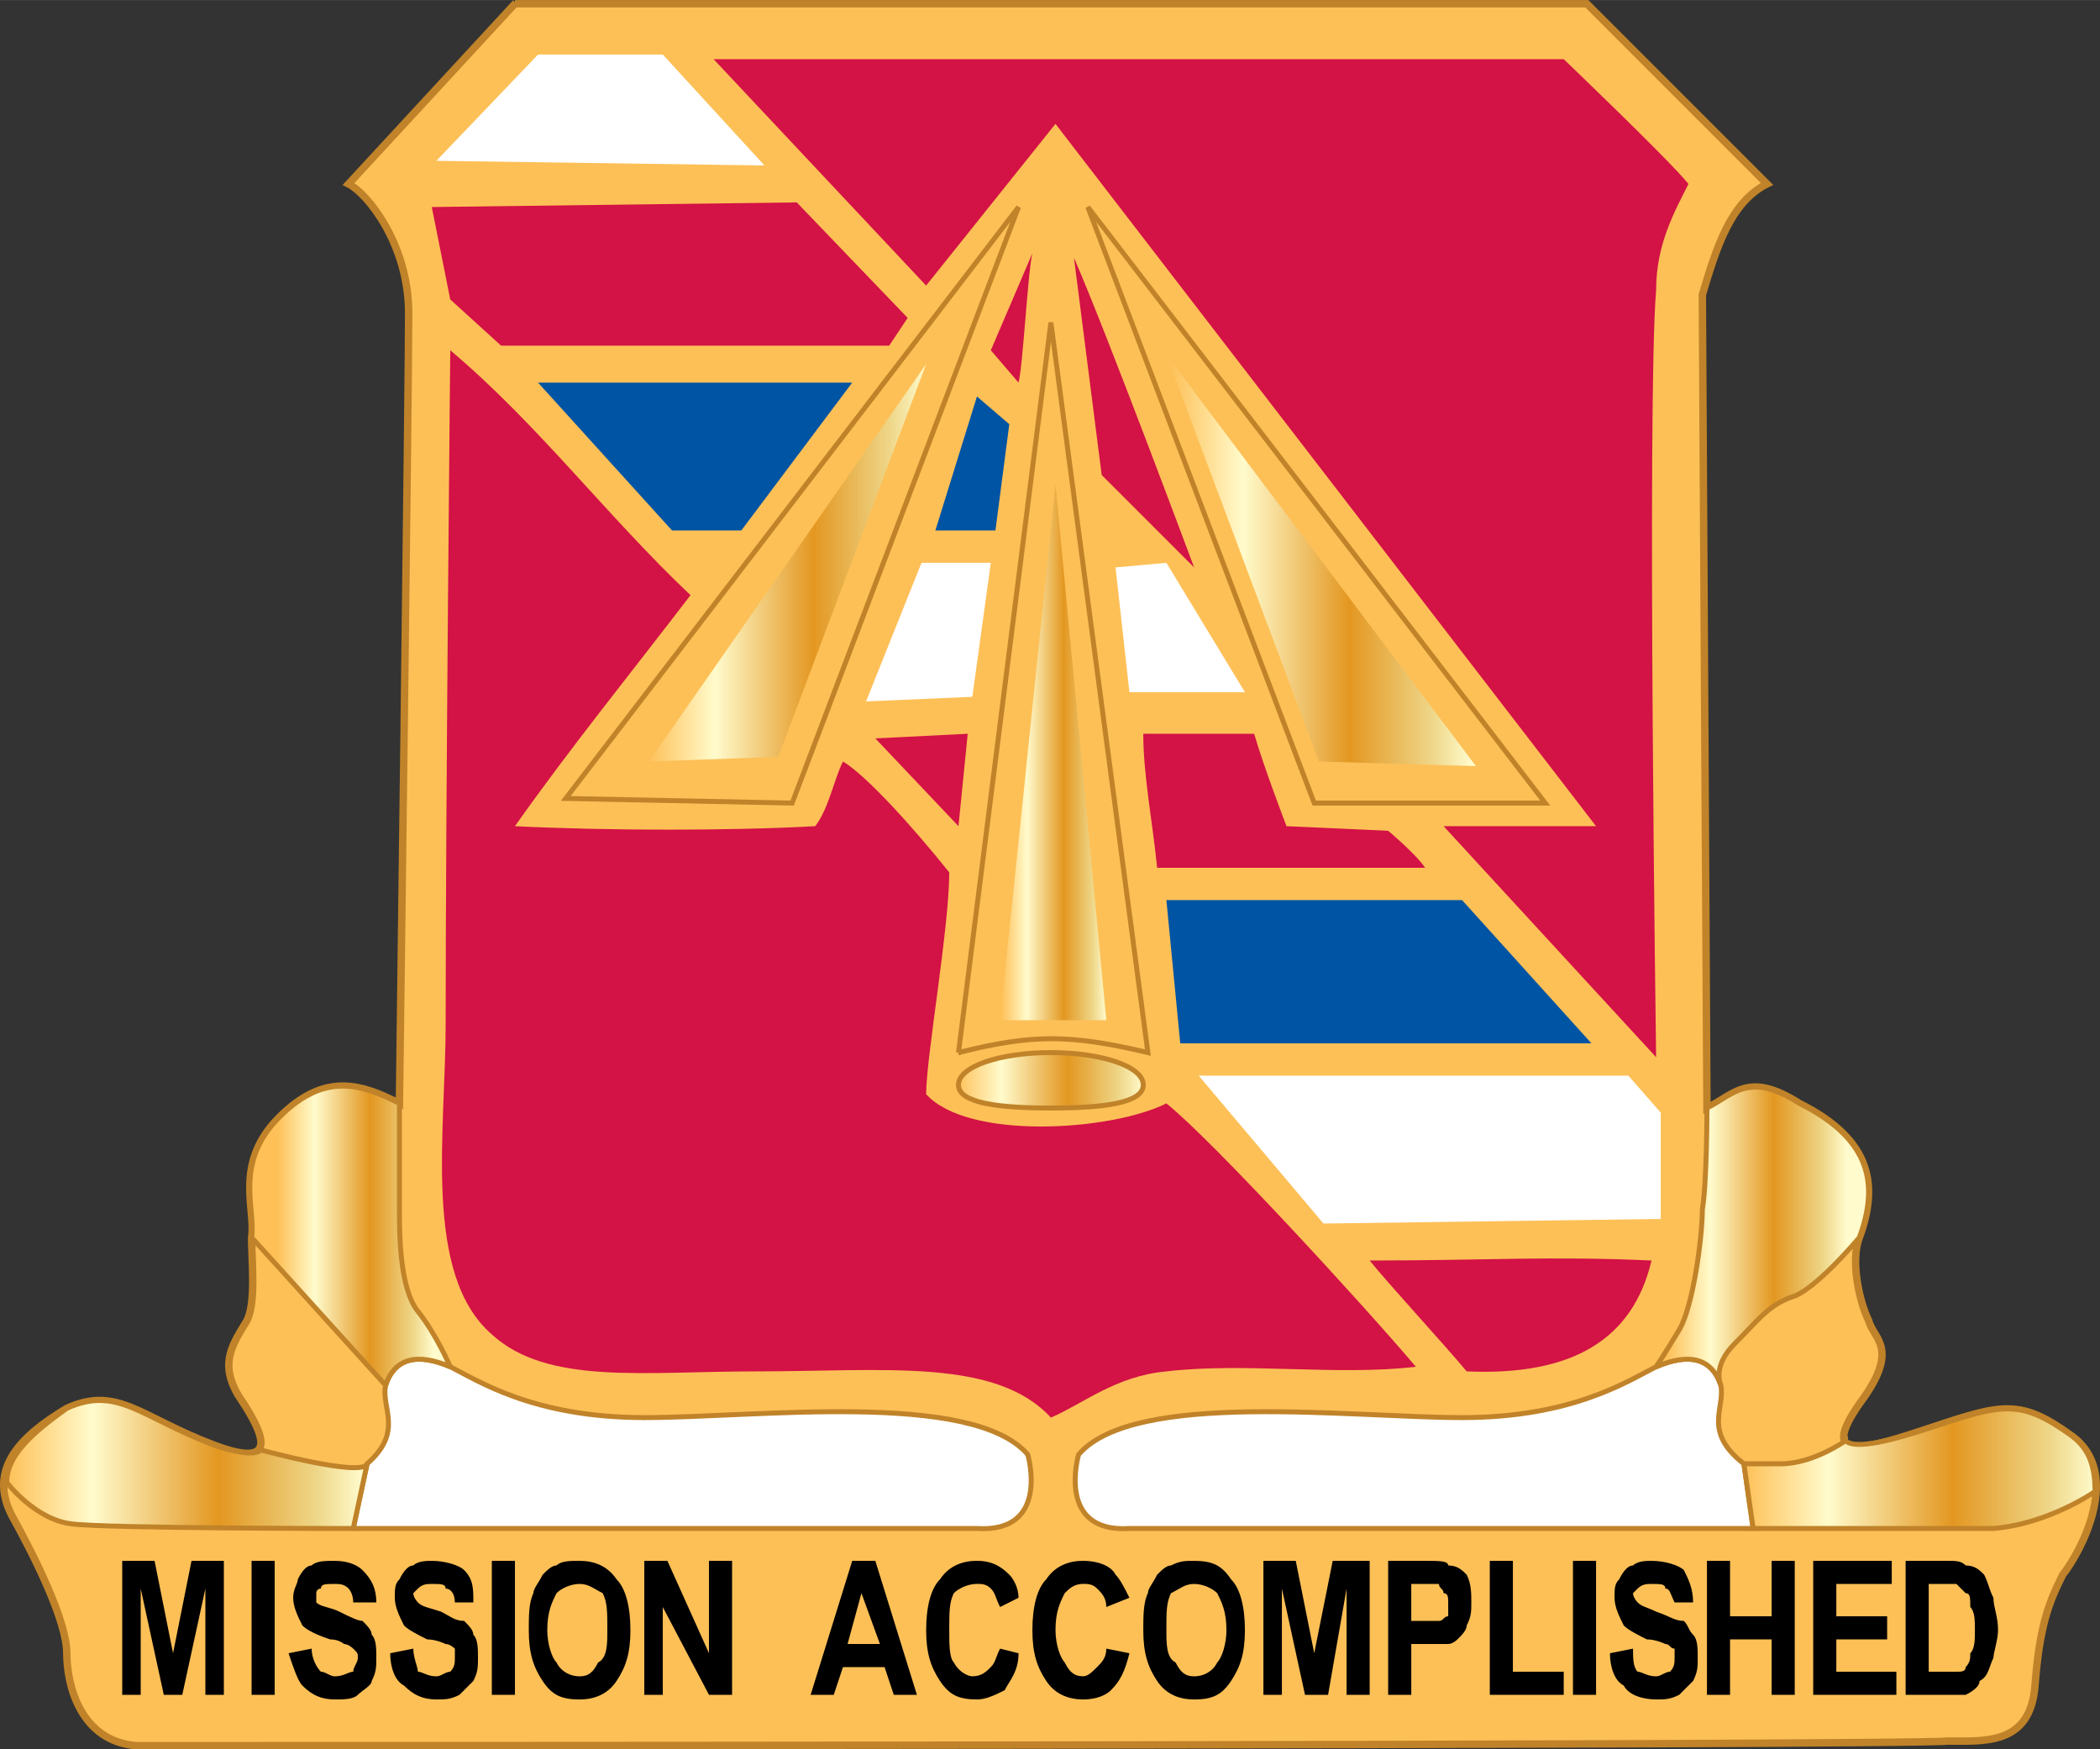 <?xml version="1.0" encoding="UTF-8"?>
<!DOCTYPE svg PUBLIC "-//W3C//DTD SVG 1.1//EN" "http://www.w3.org/Graphics/SVG/1.1/DTD/svg11.dtd">
<!-- Creator: CorelDRAW 2017 -->
<svg xmlns="http://www.w3.org/2000/svg" xml:space="preserve" width="4in" height="3.332in" version="1.1" style="shape-rendering:geometricPrecision; text-rendering:geometricPrecision; image-rendering:optimizeQuality; fill-rule:evenodd; clip-rule:evenodd"
viewBox="0 0 2336.84 1946.5"
 xmlns:xlink="http://www.w3.org/1999/xlink">
 <rect x="0" y="0" width="2336.84" height="1946.5" fill="#333333" stroke="none"/>
 <defs>
  <style type="text/css">
   <![CDATA[
    .str1 {stroke:#C08329;stroke-width:5.51;stroke-miterlimit:2.613}
    .str2 {stroke:#C08329;stroke-width:5.51;stroke-linecap:round;stroke-miterlimit:2.613}
    .str0 {stroke:#C08329;stroke-width:8.25;stroke-linecap:round;stroke-miterlimit:2.613}
    .fil6 {fill:none}
    .fil1 {fill:none;fill-rule:nonzero}
    .fil14 {fill:black;fill-rule:nonzero}
    .fil3 {fill:#0054A4;fill-rule:nonzero}
    .fil2 {fill:#D31245;fill-rule:nonzero}
    .fil0 {fill:#FDC057;fill-rule:nonzero}
    .fil4 {fill:white;fill-rule:nonzero}
    .fil9 {fill:url(#id0)}
    .fil7 {fill:url(#id1)}
    .fil12 {fill:url(#id2)}
    .fil11 {fill:url(#id3)}
    .fil13 {fill:url(#id4)}
    .fil8 {fill:url(#id5)}
    .fil10 {fill:url(#id6)}
    .fil5 {fill:url(#id7)}
   ]]>
  </style>
  <linearGradient id="id0" gradientUnits="userSpaceOnUse" x1="1112.85" y1="836.99" x2="1231.09" y2="836.99">
   <stop offset="0" style="stop-opacity:1; stop-color:#FEC057"/>
   <stop offset="0.012" style="stop-opacity:1; stop-color:#FEC057"/>
   <stop offset="0.251" style="stop-opacity:1; stop-color:#FFFBCC"/>
   <stop offset="0.6" style="stop-opacity:1; stop-color:#E39721"/>
   <stop offset="0.871" style="stop-opacity:1; stop-color:#EED688"/>
   <stop offset="1" style="stop-opacity:1; stop-color:#FFFBCC"/>
  </linearGradient>
  <linearGradient id="id1" gradientUnits="userSpaceOnUse" xlink:href="#id0" x1="716.97" y1="626.2" x2="1030.59" y2="626.2">
  </linearGradient>
  <linearGradient id="id2" gradientUnits="userSpaceOnUse" xlink:href="#id0" x1="2.33" y1="1628.73" x2="403.36" y2="1628.73">
  </linearGradient>
  <linearGradient id="id3" gradientUnits="userSpaceOnUse" xlink:href="#id0" x1="1935.45" y1="1633.88" x2="2331.33" y2="1633.88">
  </linearGradient>
  <linearGradient id="id4" gradientUnits="userSpaceOnUse" xlink:href="#id0" x1="306.46" y1="1371.67" x2="482.06" y2="1371.67">
  </linearGradient>
  <linearGradient id="id5" gradientUnits="userSpaceOnUse" xlink:href="#id0" x1="1297.93" y1="621.05" x2="1637.25" y2="621.05">
  </linearGradient>
  <linearGradient id="id6" gradientUnits="userSpaceOnUse" xlink:href="#id0" x1="1852.76" y1="1371.67" x2="2054.68" y2="1371.67">
  </linearGradient>
  <linearGradient id="id7" gradientUnits="userSpaceOnUse" xlink:href="#id0" x1="1061.43" y1="1202.01" x2="1272.22" y2="1202.01">
  </linearGradient>
 </defs>
 <g id="Layer_x0020_1">
  <path class="fil0" d="M573.01 4.1l-185.09 200.51c20.57,10.28 66.84,66.84 66.84,143.95 0,82.26 -10.28,879.16 -10.28,879.16 -41.13,-20.57 -82.26,-35.99 -133.67,15.42 -51.41,51.41 -25.7,102.83 -30.85,133.67 0,25.7 5.14,71.98 -5.14,92.54 -15.42,25.7 -30.85,46.27 -10.28,82.26 20.57,30.85 56.56,87.4 -25.7,56.56 -82.26,-30.85 -107.96,-66.84 -164.52,-41.13 -51.41,30.85 -87.4,66.84 -61.69,118.25 25.7,46.27 61.69,118.25 61.69,154.24 0,35.99 15.42,97.68 77.12,102.83 0,0 1979.39,0 2015.38,-5.14 41.13,0 92.54,5.14 97.68,-61.69 5.14,-66.84 15.42,-92.54 30.85,-123.39 20.57,-25.7 66.84,-113.11 10.28,-154.24 -56.56,-41.13 -77.12,-35.99 -154.24,-10.28 -77.12,25.7 -128.53,41.13 -82.26,-25.7 46.27,-61.69 15.42,-71.98 10.28,-92.54 -10.28,-20.57 -20.57,-66.84 -10.28,-92.54 20.57,-56.56 15.42,-107.96 -66.84,-149.1 -56.56,-35.99 -71.98,-10.28 -102.83,5.14l-5.14 -904.87c15.42,-51.41 30.85,-102.83 71.98,-123.39l-200.51 -200.51 -1192.78 0 0.01 -0.02z"/>
  <path class="fil1 str0" d="M573.01 4.1l-185.09 200.51c20.57,10.28 66.84,66.84 66.84,143.95 0,82.26 -10.28,879.16 -10.28,879.16 -41.13,-20.57 -82.26,-35.99 -133.67,15.42 -51.41,51.41 -25.7,102.83 -30.85,133.67 0,25.7 5.14,71.98 -5.14,92.54 -15.42,25.7 -30.85,46.27 -10.28,82.26 20.57,30.85 56.56,87.4 -25.7,56.56 -82.26,-30.85 -107.96,-66.84 -164.52,-41.13 -51.41,30.85 -87.4,66.84 -61.69,118.25 25.7,46.27 61.69,118.25 61.69,154.24 0,35.99 15.42,97.68 77.12,102.83 0,0 1979.39,0 2015.38,-5.14 41.13,0 92.54,5.14 97.68,-61.69 5.14,-66.84 15.42,-92.54 30.85,-123.39 20.57,-25.7 66.84,-113.11 10.28,-154.24 -56.56,-41.13 -77.12,-35.99 -154.24,-10.28 -77.12,25.7 -128.53,41.13 -82.26,-25.7 46.27,-61.69 15.42,-71.98 10.28,-92.54 -10.28,-20.57 -20.57,-66.84 -10.28,-92.54 20.57,-56.56 15.42,-107.96 -66.84,-149.1 -56.56,-35.99 -71.98,-10.28 -102.83,5.14l-5.14 -904.87c15.42,-51.41 30.85,-102.83 71.98,-123.39l-200.51 -200.51 -1192.78 0 0.01 -0.02z"/>
  <path class="fil2" d="M501.03 389.7c0,0 0,0 0,0 97.68,82.26 174.8,185.09 267.35,272.49 -66.84,87.4 -133.67,169.66 -195.37,257.06 102.83,5.14 241.64,5.14 334.19,0 15.42,-20.57 20.57,-51.41 30.85,-71.98 25.7,15.42 77.12,71.98 118.25,123.39 0,61.69 -25.7,205.65 -25.7,246.78 46.27,51.41 205.65,41.13 267.35,10.28 51.41,41.13 221.07,226.21 277.63,293.05 -87.4,10.28 -190.22,-5.14 -277.63,5.14 -56.56,5.14 -92.54,35.99 -128.53,51.41 -61.69,-66.84 -185.09,-51.41 -329.04,-51.41 -123.39,0 -231.36,15.42 -293.05,-41.13 -77.12,-66.84 -51.41,-226.21 -51.41,-344.47 0,-246.78 5.14,-750.63 5.14,-750.63l-0.01 0.01z"/>
  <path class="fil2" d="M1195.11 286.87c35.99,82.26 133.67,344.47 133.67,344.47l-102.83 -102.83 -30.85 -241.64z"/>
  <path class="fil2" d="M1837.76 1402.53c-20.57,87.4 -87.4,128.53 -205.65,123.39 -25.7,-30.85 -87.4,-97.68 -107.96,-123.39 128.53,0 200.51,-5.14 313.62,0l-0.01 0z"/>
  <polygon class="fil2" points="1010.02,353.7 989.45,384.55 557.59,384.55 501.03,333.14 480.47,230.32 886.63,225.17 "/>
  <path class="fil2" d="M794.08 65.8l945.99 0c0,0 118.25,113.11 138.81,138.81 -15.42,30.85 -35.99,66.84 -35.99,118.25 -10.28,123.39 0,853.45 0,853.45l-236.5 -257.06 169.66 0 -601.53 -781.47 -143.95 179.94 -236.5 -251.93 0.01 0z"/>
  <path class="fil2" d="M1395.61 816.42c10.28,35.99 35.99,102.83 35.99,102.83l113.11 5.14c0,0 30.85,25.7 41.13,41.13 -87.4,0 -200.51,0 -298.2,0 -5.14,-51.41 -15.42,-102.83 -15.42,-149.1l123.39 0 0.01 0z"/>
  <polygon class="fil2" points="1076.86,816.42 1066.58,919.24 974.03,821.56 "/>
  <path class="fil2" d="M1102.56 389.7l46.27 -107.96c-5.14,20.57 -10.28,123.39 -15.42,143.95l-30.85 -35.99z"/>
  <polygon class="fil3" points="1626.97,1001.5 1770.93,1160.89 1313.35,1160.89 1297.93,1001.5 "/>
  <polygon class="fil3" points="1123.13,471.96 1107.7,590.21 1040.87,590.21 1087.14,441.11 "/>
  <polygon class="fil3" points="948.33,425.69 824.93,590.21 747.81,590.21 598.72,425.69 "/>
  <polygon class="fil4" points="485.61,178.9 598.72,60.65 737.53,60.65 850.64,184.05 "/>
  <polygon class="fil4" points="963.75,780.43 1025.44,626.19 1102.56,626.19 1082,775.29 "/>
  <polygon class="fil4" points="1241.38,631.33 1297.93,626.19 1385.33,770.15 1256.8,770.15 "/>
  <polygon class="fil4" points="1333.92,1196.87 1812.06,1196.87 1848.05,1238 1848.05,1356.26 1472.74,1361.39 "/>
  <path class="fil4" d="M393.07 1700.72l15.42 -71.98c41.13,-35.99 15.42,-61.69 20.57,-87.4 10.28,-30.85 35.99,-35.99 71.98,-20.57 30.85,15.42 92.54,56.56 215.94,56.56 123.39,0 365.03,-30.85 426.73,41.13 0,0 25.7,87.4 -56.56,82.26 -82.26,0 -694.07,0 -694.07,0l-0.01 0.01z"/>
  <path class="fil1 str1" d="M393.07 1700.72l15.42 -71.98c41.13,-35.99 15.42,-61.69 20.57,-87.4 10.28,-30.85 35.99,-35.99 71.98,-20.57 30.85,15.42 92.54,56.56 215.94,56.56 123.39,0 365.03,-30.85 426.73,41.13 0,0 25.7,87.4 -56.56,82.26 -82.26,0 -694.07,0 -694.07,0l-0.01 0.01z"/>
  <path class="fil4" d="M1950.87 1700.72l-10.28 -71.98c-46.27,-35.99 -20.57,-61.69 -25.7,-87.4 -10.28,-30.85 -35.99,-35.99 -71.98,-20.57 -30.85,15.42 -92.54,56.56 -215.94,56.56 -123.39,0 -365.03,-30.85 -426.73,41.13 0,0 -25.7,87.4 56.56,82.26 82.26,0 694.07,0 694.07,0l0 0.01z"/>
  <path class="fil1 str1" d="M1950.87 1700.72l-10.28 -71.98c-46.27,-35.99 -20.57,-61.69 -25.7,-87.4 -10.28,-30.85 -35.99,-35.99 -71.98,-20.57 -30.85,15.42 -92.54,56.56 -215.94,56.56 -123.39,0 -365.03,-30.85 -426.73,41.13 0,0 -25.7,87.4 56.56,82.26 82.26,0 694.07,0 694.07,0l0 0.01z"/>
  <polygon class="fil1 str2" points="629.56,888.4 1133.41,230.32 881.49,893.54 "/>
  <path class="fil1 str2" d="M1066.58 1171.17l102.83 -812.32 107.96 812.32c-87.4,-20.57 -128.53,-20.57 -210.79,0z"/>
  <polygon class="fil1 str2" points="1210.53,230.32 1719.52,893.54 1462.45,893.54 "/>
  <path class="fil5" d="M1066.58 1207.16c0,20.57 46.27,25.7 102.83,25.7l0 0c56.56,0 102.83,-5.14 102.83,-25.7 0,-20.57 -46.27,-35.99 -102.83,-35.99 -56.56,0 -102.83,15.42 -102.83,35.99l0 0z"/>
  <path class="fil6 str2" d="M1272.22 1207.16c0,20.57 -46.27,25.7 -102.83,25.7 -56.56,0 -102.83,-5.14 -102.83,-25.7 0,-20.57 46.27,-35.99 102.83,-35.99 56.56,0 102.83,15.42 102.83,35.99z"/>
  <polygon class="fil7" points="722.11,847.27 866.07,842.12 1030.59,405.12 "/>
  <polygon class="fil8" points="1297.93,394.84 1467.59,847.27 1642.39,852.41 "/>
  <polygon class="fil9" points="1112.85,1135.18 1231.1,1135.18 1174.54,538.79 "/>
  <path class="fil10" d="M1899.46 1232.86c0,0 0,82.26 -5.14,113.11l0 0c0,30.85 -10.28,107.96 -25.7,133.67l0 0c-15.42,25.7 -25.7,41.13 -25.7,41.13l0 0c35.99,-15.42 61.69,-10.28 71.98,20.57l0 0c0,-5.14 -5.14,-25.7 15.42,-46.27l0 0c25.7,-25.7 35.99,-41.13 61.69,-51.41l0 0c25.7,-5.14 77.12,-66.84 77.12,-66.84l0 0c20.57,-56.56 15.42,-107.96 -66.84,-149.1l0 0c-20.57,-15.42 -35.99,-15.42 -46.27,-15.42l0 0c-25.7,0 -35.99,10.28 -56.56,20.57zm15.42 308.48c0,0 0,0 0,0l0 0c0,0 0,0 0,0l0 0z"/>
  <path class="fil6 str2" d="M1842.91 1520.78c35.99,-15.42 61.69,-10.28 71.98,20.57 0,0 -10.28,-20.57 15.42,-46.27 25.7,-25.7 35.99,-41.13 61.69,-51.41 25.7,-5.14 77.12,-66.84 77.12,-66.84 20.57,-56.56 15.42,-107.96 -66.84,-149.1 -56.56,-35.99 -71.98,-10.28 -102.83,5.14 0,0 0,82.26 -5.14,113.11 0,30.85 -10.28,107.96 -25.7,133.67 -15.42,25.7 -25.7,41.13 -25.7,41.13z"/>
  <path class="fil11" d="M2151.38 1587.61c-46.27,15.42 -87.4,25.7 -97.68,15.42l0 0c0,0 -35.99,25.7 -71.98,25.7l0 0 -41.13 0 10.28 71.98c0,0 205.65,0 267.35,0l0 0c61.69,-5.14 113.11,-41.13 113.11,-41.13l0 0c0,-25.7 -5.14,-46.27 -25.7,-61.69l0 0c-30.85,-20.57 -51.41,-30.85 -71.98,-30.85l0 0c-20.57,0 -46.27,5.14 -82.26,20.57l0 0 0 -0.01z"/>
  <path class="fil6 str2" d="M2053.7 1603.04c10.28,10.28 51.41,0 97.68,-15.42 77.12,-25.7 97.68,-30.85 154.24,10.28 20.57,15.42 25.7,35.99 25.7,61.69 0,0 -51.41,35.99 -113.11,41.13 -61.69,0 -267.35,0 -267.35,0l-10.28 -71.98 41.13 0c35.99,0 71.98,-25.7 71.98,-25.7l0 0.01z"/>
  <path class="fil12" d="M74.31 1567.05c-35.99,25.7 -66.84,51.41 -66.84,82.26l0 0c0,0 30.85,41.13 71.98,46.27l0 0c41.13,5.14 313.62,5.14 313.62,5.14l0 0 15.42 -71.98c-5.14,15.42 -118.25,-15.42 -118.25,-15.42l0 0c-5.14,5.14 -20.57,5.14 -51.41,-5.14l0 0c-61.69,-25.7 -92.54,-51.41 -123.39,-51.41l0 0c-10.28,0 -25.7,5.14 -41.13,10.28l0 0 -0.01 0.01z"/>
  <path class="fil6 str2" d="M393.07 1700.72l15.42 -71.98c-5.14,15.42 -118.25,-15.42 -118.25,-15.42 -5.14,5.14 -20.57,5.14 -51.41,-5.14 -82.26,-30.85 -107.96,-66.84 -164.52,-41.13 -35.99,25.7 -66.84,51.41 -66.84,82.26 0,0 30.85,41.13 71.98,46.27 41.13,5.14 313.62,5.14 313.62,5.14z"/>
  <path class="fil13" d="M310.81 1243.15c-51.41,51.41 -25.7,102.83 -30.85,133.67l0 0 149.1 164.52c10.28,-30.85 35.99,-35.99 71.98,-20.57 0,0 -15.42,-35.99 -35.99,-61.69l0 0c-20.57,-25.7 -20.57,-87.4 -20.57,-113.11l0 0c0,-25.7 0,-118.25 0,-118.25l0 0c-20.57,-10.28 -41.13,-20.57 -66.84,-20.57l0 0c-20.57,0 -41.13,10.28 -66.84,35.99l0 0z"/>
  <path class="fil6 str2" d="M501.03 1520.78c-35.99,-15.42 -61.69,-10.28 -71.98,20.57l-149.1 -164.52c5.14,-30.85 -20.57,-82.26 30.85,-133.67 51.41,-51.41 92.54,-35.99 133.67,-15.42 0,0 0,92.54 0,118.25 0,25.7 0,87.4 20.57,113.11 20.57,25.7 35.99,61.69 35.99,61.69z"/>
  <polygon class="fil14" points="136.01,1885.8 136.01,1736.7 171.99,1736.7 192.56,1839.53 213.12,1736.7 249.11,1736.7 249.11,1885.8 228.55,1885.8 228.55,1767.55 202.84,1885.8 182.28,1885.8 156.57,1767.55 156.57,1885.8 "/>
  <polygon class="fil14" points="279.96,1885.8 305.66,1885.8 305.66,1736.7 279.96,1736.7 "/>
  <path class="fil14" d="M321.09 1839.53l25.7 -5.14c0,10.28 5.14,20.57 10.28,25.7 5.14,0 10.28,5.14 15.42,5.14 10.28,0 15.42,-5.14 20.57,-5.14 0,-5.14 5.14,-10.28 5.14,-15.42 0,-5.14 0,-5.14 -5.14,-10.28 0,0 -5.14,-5.14 -10.28,-5.14 0,0 -5.14,-5.14 -15.42,-5.14 -15.42,-5.14 -25.7,-10.28 -30.85,-15.42 -5.14,-10.28 -10.28,-20.57 -10.28,-30.85 0,-10.28 5.14,-15.42 5.14,-20.57 5.14,-10.28 10.28,-15.42 15.42,-15.42 5.14,-5.14 15.42,-5.14 25.7,-5.14 15.42,0 25.7,5.14 30.85,10.28 10.28,10.28 15.42,20.57 15.42,35.99l-25.7 0c0,-10.28 -5.14,-15.42 -5.14,-15.42 -5.14,-5.14 -10.28,-5.14 -15.42,-5.14 -10.28,0 -15.42,0 -15.42,5.14 -5.14,0 -5.14,5.14 -5.14,5.14 0,5.14 0,10.28 0,10.28 5.14,5.14 15.42,5.14 25.7,10.28 10.28,5.14 20.57,10.28 25.7,10.28 5.14,5.14 10.28,10.28 10.28,15.42 5.14,5.14 5.14,15.42 5.14,25.7 0,10.28 0,15.42 -5.14,25.7 0,5.14 -10.28,10.28 -15.42,15.42 -5.14,5.14 -15.42,5.14 -25.7,5.14 -15.42,0 -25.7,-5.14 -35.99,-15.42 -5.14,-5.14 -10.28,-20.57 -15.42,-35.99l0.01 0.02z"/>
  <path class="fil14" d="M434.2 1839.53l25.7 -5.14c0,10.28 5.14,20.57 5.14,25.7 5.14,0 10.28,5.14 20.57,5.14 5.14,0 10.28,-5.14 15.42,-5.14 5.14,-5.14 5.14,-10.28 5.14,-15.42 0,-5.14 0,-5.14 0,-10.28 0,0 -5.14,-5.14 -10.28,-5.14 0,0 -10.28,-5.14 -20.57,-5.14 -10.28,-5.14 -20.57,-10.28 -25.7,-15.42 -5.14,-10.28 -10.28,-20.57 -10.28,-30.85 0,-10.28 0,-15.42 5.14,-20.57 5.14,-10.28 10.28,-15.42 15.42,-15.42 5.14,-5.14 15.42,-5.14 20.57,-5.14 15.42,0 30.85,5.14 35.99,10.28 10.28,10.28 10.28,20.57 10.28,35.99l-20.57 0c0,-10.28 -5.14,-15.42 -10.28,-15.42 0,-5.14 -5.14,-5.14 -15.42,-5.14 -5.14,0 -10.28,0 -15.42,5.14 0,0 -5.14,5.14 -5.14,5.14 0,5.14 5.14,10.28 5.14,10.28 5.14,5.14 10.28,5.14 25.7,10.28 10.28,5.14 15.42,10.28 25.7,10.28 5.14,5.14 10.28,10.28 10.28,15.42 5.14,5.14 5.14,15.42 5.14,25.7 0,10.28 0,15.42 -5.14,25.7 -5.14,5.14 -10.28,10.28 -15.42,15.42 -10.28,5.14 -15.42,5.14 -25.7,5.14 -15.42,0 -25.7,-5.14 -35.99,-15.42 -10.28,-5.14 -15.42,-20.57 -15.42,-35.99l-0.01 0.02z"/>
  <polygon class="fil14" points="547.3,1736.7 573.01,1736.7 573.01,1885.8 547.3,1885.8 "/>
  <path class="fil14" d="M609 1813.83c0,15.42 5.14,30.85 10.28,35.99 5.14,10.28 15.42,15.42 25.7,15.42 10.28,0 15.42,-5.14 20.57,-15.42 10.28,-5.14 10.28,-20.57 10.28,-35.99 0,-20.57 0,-30.85 -5.14,-41.13 -10.28,-5.14 -15.42,-10.28 -25.7,-10.28 -10.28,0 -20.57,5.14 -25.7,10.28 -5.14,10.28 -10.28,20.57 -10.28,41.13zm-20.57 0c0,-15.42 0,-30.85 5.14,-41.13 0,-5.14 5.14,-10.28 10.28,-20.57 5.14,-5.14 10.28,-10.28 15.42,-10.28 5.14,-5.14 15.42,-5.14 25.7,-5.14 15.42,0 30.85,5.14 41.13,20.57 10.28,10.28 15.42,30.85 15.42,56.56 0,25.7 -5.14,41.13 -15.42,56.56 -10.28,15.42 -25.7,20.57 -41.13,20.57 -20.57,0 -30.85,-5.14 -41.13,-20.57 -10.28,-15.42 -15.42,-30.85 -15.42,-56.56l0 -0.01z"/>
  <polygon class="fil14" points="716.97,1885.8 716.97,1736.7 742.67,1736.7 788.95,1839.53 788.95,1736.7 814.65,1736.7 814.65,1885.8 788.95,1885.8 737.53,1788.12 737.53,1885.8 "/>
  <path class="fil14" d="M979.17 1829.25l-20.57 -56.56 -15.42 56.56 35.99 0zm41.13 56.55l-25.7 0 -10.28 -30.85 -46.27 0 -10.28 30.85 -25.7 0 46.27 -149.1 25.7 0 46.27 149.1 -0.01 0z"/>
  <path class="fil14" d="M1112.85 1834.39l20.57 5.14c0,20.57 -10.28,30.85 -15.42,41.13 -10.28,5.14 -20.57,10.28 -30.85,10.28 -20.57,0 -30.85,-5.14 -41.13,-20.57 -10.28,-15.42 -15.42,-30.85 -15.42,-56.56 0,-25.7 5.14,-46.27 15.42,-56.56 10.28,-15.42 25.7,-20.57 41.13,-20.57 15.42,0 25.7,5.14 35.99,15.42 5.14,5.14 10.28,15.42 10.28,25.7l-20.57 10.28c-5.14,-10.28 -5.14,-15.42 -10.28,-20.57 -5.14,-5.14 -10.28,-5.14 -15.42,-5.14 -10.28,0 -20.57,5.14 -25.7,10.28 -5.14,10.28 -5.14,20.57 -5.14,41.13 0,15.42 0,30.85 5.14,35.99 5.14,10.28 15.42,15.42 20.57,15.42 10.28,0 15.42,-5.14 20.57,-10.28 5.14,-5.14 5.14,-10.28 10.28,-20.57l-0.01 0.03z"/>
  <path class="fil14" d="M1231.1 1834.39l25.7 5.14c-5.14,20.57 -10.28,30.85 -20.57,41.13 -5.14,5.14 -15.42,10.28 -30.85,10.28 -15.42,0 -30.85,-5.14 -41.13,-20.57 -10.28,-15.42 -15.42,-30.85 -15.42,-56.56 0,-25.7 5.14,-46.27 15.42,-56.56 10.28,-15.42 25.7,-20.57 41.13,-20.57 15.42,0 30.85,5.14 35.99,15.42 5.14,5.14 10.28,15.42 15.42,25.7l-25.7 10.28c0,-10.28 -5.14,-15.42 -10.28,-20.57 -5.14,-5.14 -10.28,-5.14 -15.42,-5.14 -10.28,0 -15.42,5.14 -20.57,10.28 -5.14,10.28 -10.28,20.57 -10.28,41.13 0,15.42 5.14,30.85 10.28,35.99 5.14,10.28 10.28,15.42 20.57,15.42 5.14,0 10.28,-5.14 15.42,-10.28 5.14,-5.14 10.28,-10.28 10.28,-20.57l0 0.03z"/>
  <path class="fil14" d="M1297.93 1813.83c0,15.42 0,30.85 10.28,35.99 5.14,10.28 10.28,15.42 20.57,15.42 10.28,0 20.57,-5.14 25.7,-15.42 5.14,-5.14 10.28,-20.57 10.28,-35.99 0,-20.57 -5.14,-30.85 -10.28,-41.13 -5.14,-5.14 -15.42,-10.28 -25.7,-10.28 -10.28,0 -15.42,5.14 -25.7,10.28 -5.14,10.28 -5.14,20.57 -5.14,41.13zm-25.7 0c0,-15.42 0,-30.85 5.14,-41.13 0,-5.14 5.14,-10.28 10.28,-20.57 5.14,-5.14 10.28,-10.28 15.42,-10.28 10.28,-5.14 15.42,-5.14 25.7,-5.14 20.57,0 30.85,5.14 41.13,20.57 10.28,10.28 15.42,30.85 15.42,56.56 0,25.7 -5.14,41.13 -15.42,56.56 -10.28,15.42 -20.57,20.57 -41.13,20.57 -15.42,0 -30.85,-5.14 -41.13,-20.57 -10.28,-15.42 -15.42,-30.85 -15.42,-56.56l0 -0.01z"/>
  <polygon class="fil14" points="1405.9,1885.8 1405.9,1736.7 1441.89,1736.7 1462.45,1839.53 1483.02,1736.7 1524.15,1736.7 1524.15,1885.8 1498.44,1885.8 1498.44,1767.55 1477.87,1885.8 1452.17,1885.8 1426.47,1767.55 1426.47,1885.8 "/>
  <path class="fil14" d="M1570.42 1762.42l0 41.13 15.42 0c5.14,0 15.42,0 15.42,0 5.14,0 5.14,-5.14 10.28,-5.14 0,-5.14 0,-10.28 0,-15.42 0,-5.14 0,-10.28 -5.14,-10.28 0,-5.14 -5.14,-5.14 -5.14,-10.28 -5.14,0 -10.28,0 -20.57,0l-10.28 0 0.01 0zm-25.71 123.39l0 -149.1 41.13 0c15.42,0 25.7,0 25.7,5.14 10.28,0 15.42,5.14 20.57,10.28 5.14,10.28 5.14,20.57 5.14,30.85 0,10.28 0,15.42 -5.14,25.7 0,5.14 -5.14,10.28 -10.28,15.42 0,0 -5.14,5.14 -10.28,5.14 -5.14,0 -15.42,0 -25.7,0l-15.42 0 0 56.56 -25.7 0 -0.01 0z"/>
  <polygon class="fil14" points="1657.82,1885.8 1657.82,1736.7 1683.53,1736.7 1683.53,1860.1 1740.08,1860.1 1740.08,1885.8 "/>
  <polygon class="fil14" points="1750.37,1736.7 1776.07,1736.7 1776.07,1885.8 1750.37,1885.8 "/>
  <path class="fil14" d="M1791.49 1839.53l25.7 -5.14c0,10.28 0,20.57 5.14,25.7 5.14,0 10.28,5.14 20.57,5.14 5.14,0 10.28,-5.14 15.42,-5.14 5.14,-5.14 5.14,-10.28 5.14,-15.42 0,-5.14 0,-5.14 0,-10.28 -5.14,0 -5.14,-5.14 -10.28,-5.14 0,0 -10.28,-5.14 -20.57,-5.14 -10.28,-5.14 -20.57,-10.28 -25.7,-15.42 -5.14,-10.28 -10.28,-20.57 -10.28,-30.85 0,-10.28 0,-15.42 5.14,-20.57 5.14,-10.28 10.28,-15.42 15.42,-15.42 5.14,-5.14 15.42,-5.14 20.57,-5.14 15.42,0 30.85,5.14 35.99,10.28 5.14,10.28 10.28,20.57 10.28,35.99l-20.57 0c-5.14,-10.28 -5.14,-15.42 -10.28,-15.42 0,-5.14 -5.14,-5.14 -15.42,-5.14 -5.14,0 -10.28,0 -15.42,5.14 0,0 -5.14,5.14 -5.14,5.14 0,5.14 5.14,10.28 5.14,10.28 5.14,5.14 10.28,5.14 20.57,10.28 15.42,5.14 20.57,10.28 30.85,10.28 5.14,5.14 5.14,10.28 10.28,15.42 5.14,5.14 5.14,15.42 5.14,25.7 0,10.28 0,15.42 -5.14,25.7 -5.14,5.14 -10.28,10.28 -15.42,15.42 -10.28,5.14 -15.42,5.14 -25.7,5.14 -15.42,0 -30.85,-5.14 -35.99,-15.42 -10.28,-5.14 -15.42,-20.57 -15.42,-35.99l-0.01 0.02z"/>
  <polygon class="fil14" points="1899.46,1885.8 1899.46,1736.7 1925.17,1736.7 1925.17,1798.41 1971.44,1798.41 1971.44,1736.7 1997.15,1736.7 1997.15,1885.8 1971.44,1885.8 1971.44,1824.11 1925.17,1824.11 1925.17,1885.8 "/>
  <polygon class="fil14" points="2017.71,1885.8 2017.71,1736.7 2105.11,1736.7 2105.11,1762.42 2043.42,1762.42 2043.42,1798.41 2099.97,1798.41 2099.97,1824.11 2043.42,1824.11 2043.42,1860.1 2110.25,1860.1 2110.25,1885.8 "/>
  <path class="fil14" d="M2146.24 1762.42l0 97.68 15.42 0c10.28,0 15.42,0 15.42,0 5.14,0 10.28,0 10.28,-5.14 5.14,-5.14 5.14,-10.28 5.14,-15.42 5.14,-5.14 5.14,-15.42 5.14,-25.7 0,-10.28 0,-20.57 -5.14,-25.7 0,-10.28 0,-15.42 -5.14,-15.42 -5.14,-5.14 -5.14,-5.14 -10.28,-10.28 -5.14,0 -10.28,0 -20.57,0l-10.28 0 0 -0.01zm-25.7 -25.71l46.27 0c10.28,0 15.42,0 20.57,5.14 10.28,0 15.42,5.14 20.57,10.28 5.14,10.28 5.14,15.42 10.28,25.7 0,10.28 5.14,20.57 5.14,35.99 0,10.28 -5.14,25.7 -5.14,30.85 -5.14,10.28 -5.14,20.57 -15.42,25.7 0,5.14 -5.14,10.28 -15.42,15.42 -5.14,0 -10.28,0 -20.57,0l-46.27 0 0 -149.1 0 0.01z"/>
 </g>
</svg>
